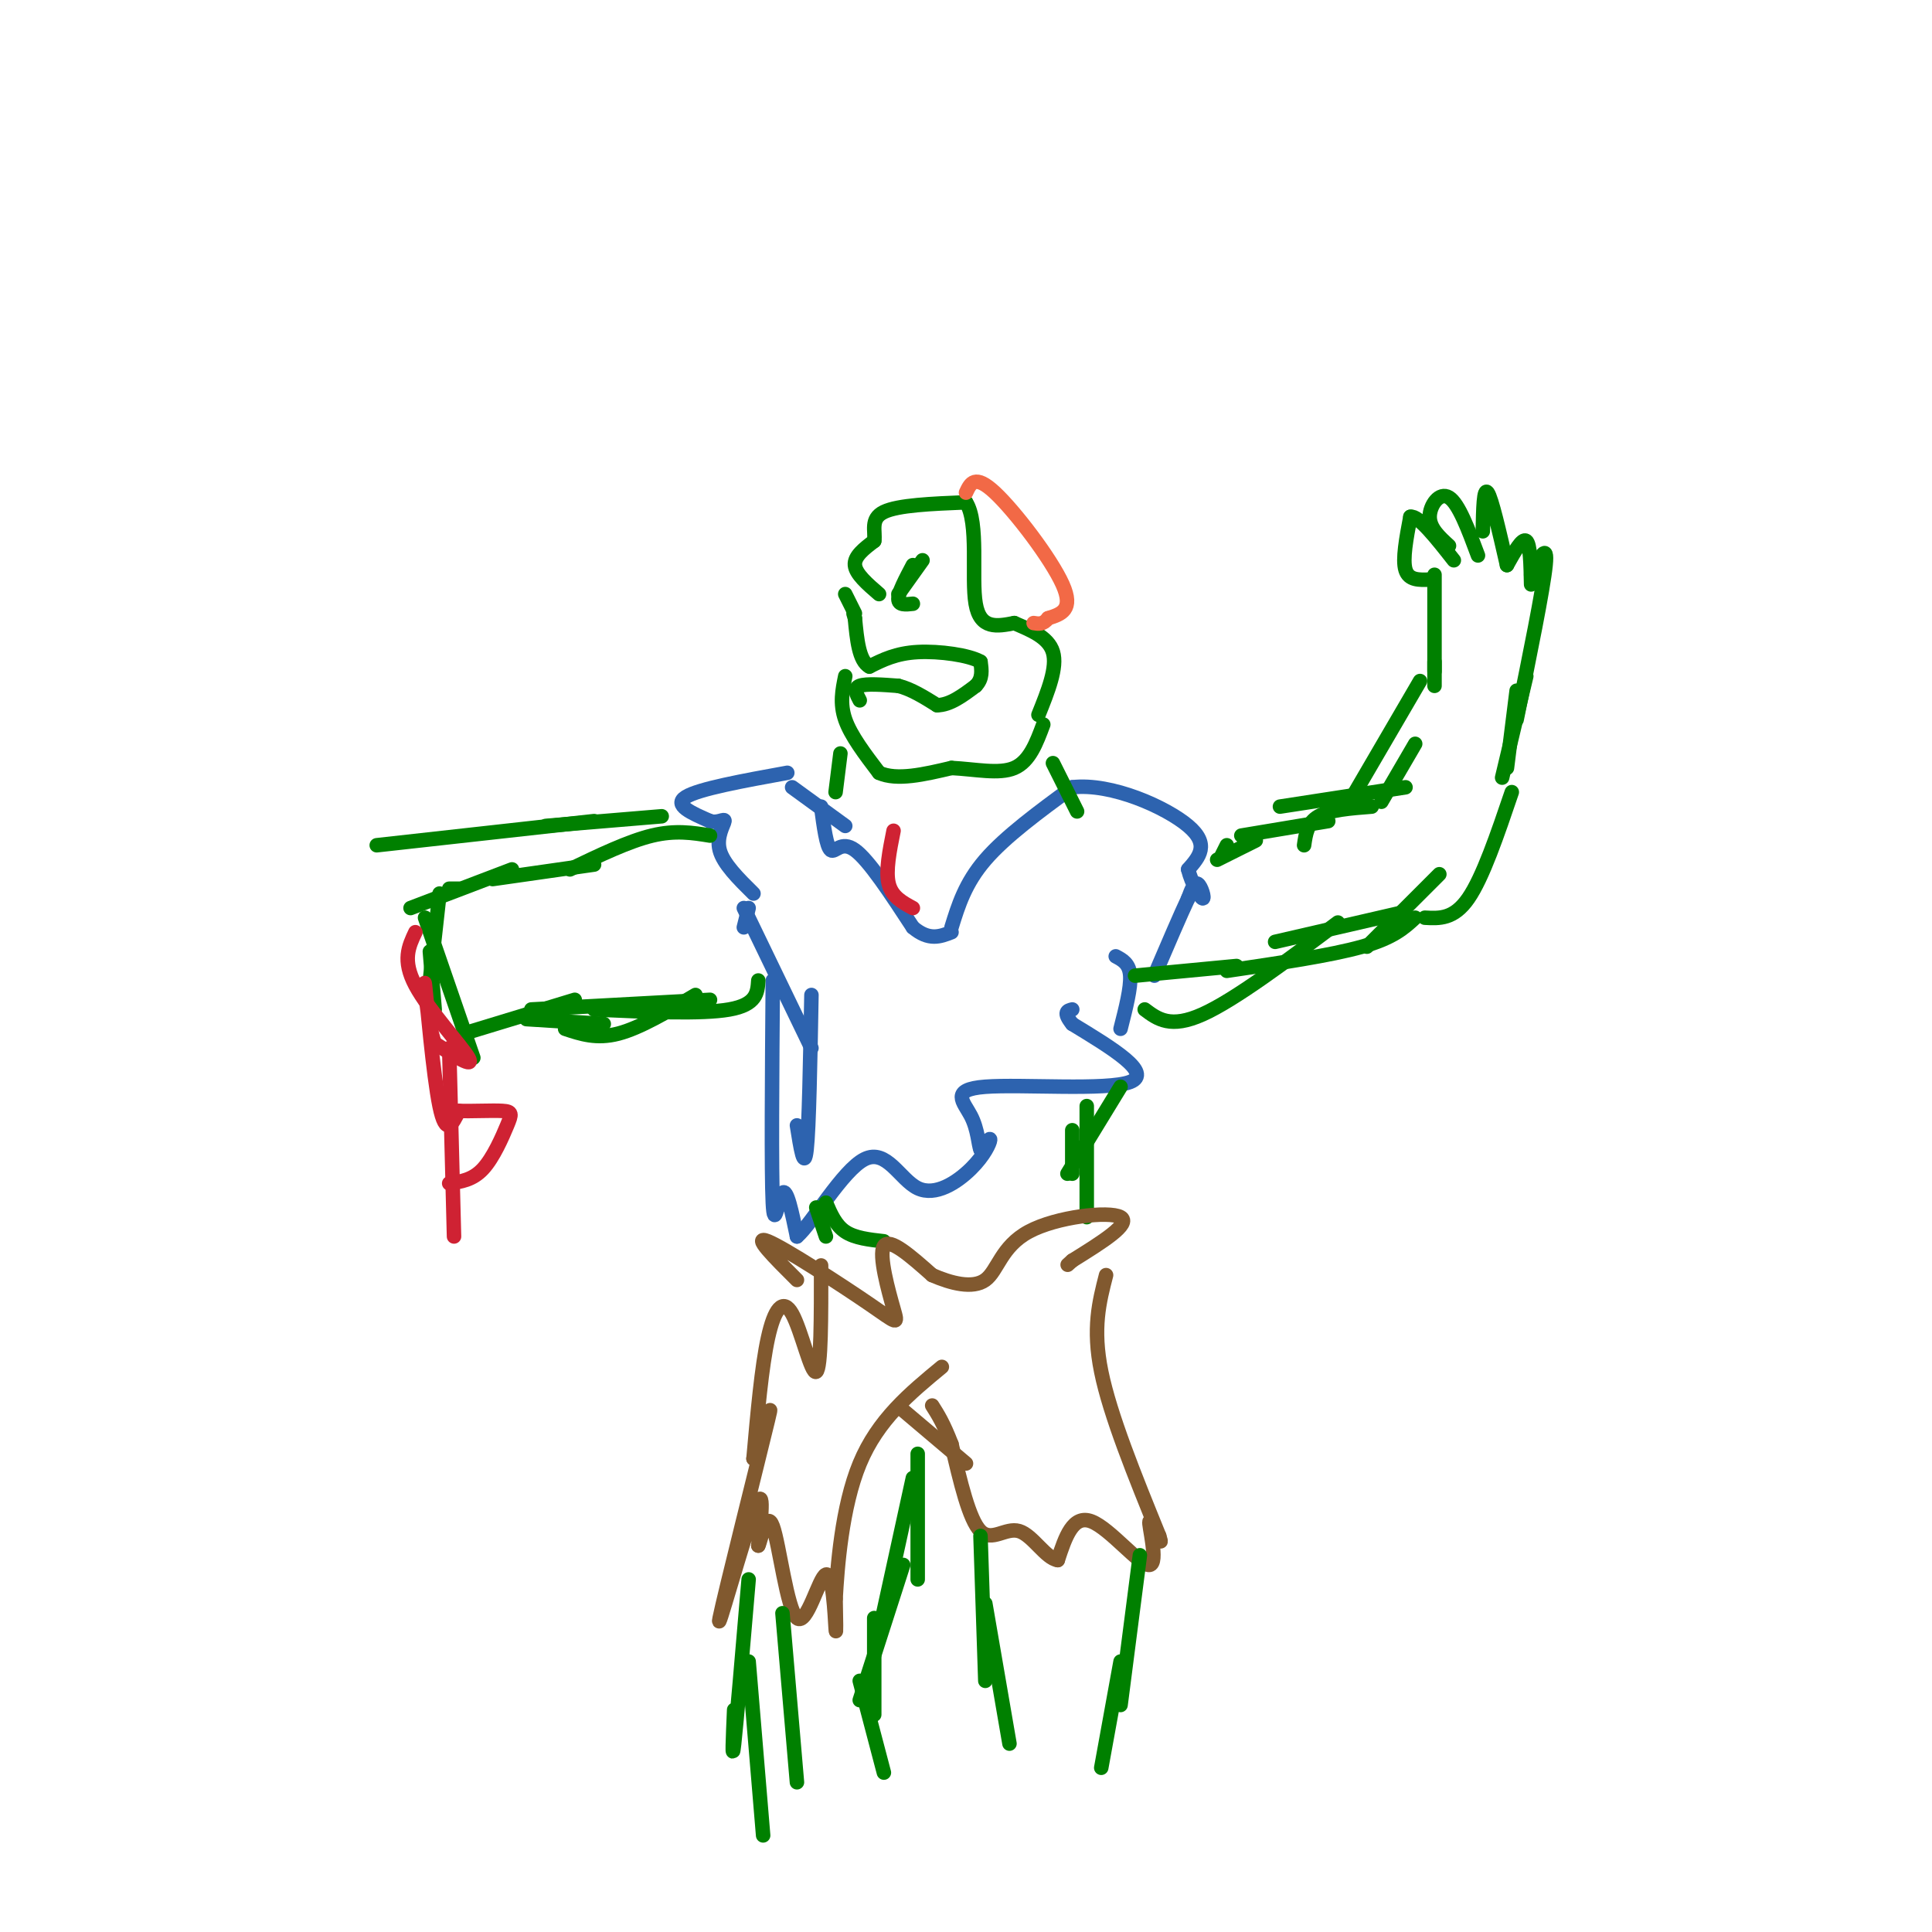 <svg viewBox='0 0 400 400' version='1.1' xmlns='http://www.w3.org/2000/svg' xmlns:xlink='http://www.w3.org/1999/xlink'><g fill='none' stroke='#2d63af' stroke-width='3' stroke-linecap='round' stroke-linejoin='round'><path d='M163,160c-9.167,1.667 -18.333,3.333 -21,5c-2.667,1.667 1.167,3.333 5,5'/><path d='M147,170c1.595,0.524 3.083,-0.667 3,0c-0.083,0.667 -1.738,3.190 -1,6c0.738,2.810 3.869,5.905 7,9'/><path d='M164,163c0.000,0.000 11.000,8.000 11,8'/><path d='M170,167c0.556,4.156 1.111,8.311 2,9c0.889,0.689 2.111,-2.089 5,0c2.889,2.089 7.444,9.044 12,16'/><path d='M189,192c3.333,2.833 5.667,1.917 8,1'/><path d='M197,192c1.417,-4.583 2.833,-9.167 7,-14c4.167,-4.833 11.083,-9.917 18,-15'/><path d='M222,163c8.133,-0.956 19.467,4.156 24,8c4.533,3.844 2.267,6.422 0,9'/><path d='M246,180c0.714,2.964 2.500,5.875 3,6c0.500,0.125 -0.286,-2.536 -1,-3c-0.714,-0.464 -1.357,1.268 -2,3'/><path d='M246,186c-1.500,3.167 -4.250,9.583 -7,16'/><path d='M155,188c0.000,0.000 -1.000,4.000 -1,4'/><path d='M154,188c0.000,0.000 14.000,29.000 14,29'/><path d='M168,206c-0.250,13.750 -0.500,27.500 -1,32c-0.500,4.500 -1.250,-0.250 -2,-5'/><path d='M160,203c-0.156,19.844 -0.311,39.689 0,46c0.311,6.311 1.089,-0.911 2,-2c0.911,-1.089 1.956,3.956 3,9'/><path d='M165,256c3.127,-2.633 9.446,-13.717 14,-16c4.554,-2.283 7.344,4.233 11,6c3.656,1.767 8.176,-1.217 11,-4c2.824,-2.783 3.950,-5.367 4,-6c0.050,-0.633 -0.975,0.683 -2,2'/><path d='M203,238c-0.427,-0.890 -0.496,-4.115 -2,-7c-1.504,-2.885 -4.443,-5.431 3,-6c7.443,-0.569 25.270,0.837 30,-1c4.730,-1.837 -3.635,-6.919 -12,-12'/><path d='M222,212c-2.000,-2.500 -1.000,-2.750 0,-3'/><path d='M231,198c1.417,0.750 2.833,1.500 3,4c0.167,2.500 -0.917,6.750 -2,11'/></g>
<g fill='none' stroke='#008000' stroke-width='3' stroke-linecap='round' stroke-linejoin='round'><path d='M137,169c0.000,0.000 -24.000,2.000 -24,2'/><path d='M157,203c-0.167,2.500 -0.333,5.000 -6,6c-5.667,1.000 -16.833,0.500 -28,0'/><path d='M147,173c-3.583,-0.583 -7.167,-1.167 -12,0c-4.833,1.167 -10.917,4.083 -17,7'/><path d='M144,206c-5.750,3.417 -11.500,6.833 -16,8c-4.500,1.167 -7.750,0.083 -11,-1'/><path d='M147,207c0.000,0.000 -37.000,2.000 -37,2'/><path d='M123,170c0.000,0.000 -45.000,5.000 -45,5'/><path d='M125,212c0.000,0.000 -16.000,-1.000 -16,-1'/><path d='M123,179c0.000,0.000 -21.000,3.000 -21,3'/><path d='M95,184c0.000,0.000 -2.000,0.000 -2,0'/><path d='M106,180c0.000,0.000 -21.000,8.000 -21,8'/><path d='M91,185c0.000,0.000 -2.000,18.000 -2,18'/><path d='M89,197c0.000,0.000 1.000,12.000 1,12'/><path d='M88,190c0.000,0.000 10.000,29.000 10,29'/><path d='M96,214c0.000,0.000 23.000,-7.000 23,-7'/><path d='M253,177c0.000,0.000 1.000,-2.000 1,-2'/><path d='M252,178c0.000,0.000 8.000,-4.000 8,-4'/><path d='M235,202c0.000,0.000 21.000,-2.000 21,-2'/><path d='M237,209c2.667,2.000 5.333,4.000 12,1c6.667,-3.000 17.333,-11.000 28,-19'/><path d='M257,173c0.000,0.000 18.000,-3.000 18,-3'/><path d='M264,195c0.000,0.000 26.000,-6.000 26,-6'/><path d='M254,201c10.750,-1.583 21.500,-3.167 28,-5c6.500,-1.833 8.750,-3.917 11,-6'/><path d='M270,175c0.333,-2.333 0.667,-4.667 3,-6c2.333,-1.333 6.667,-1.667 11,-2'/><path d='M283,196c0.000,0.000 15.000,-15.000 15,-15'/><path d='M265,167c0.000,0.000 26.000,-4.000 26,-4'/><path d='M286,166c0.000,0.000 7.000,-12.000 7,-12'/><path d='M295,190c3.000,0.167 6.000,0.333 9,-4c3.000,-4.333 6.000,-13.167 9,-22'/><path d='M280,165c0.000,0.000 14.000,-24.000 14,-24'/><path d='M311,161c0.000,0.000 5.000,-21.000 5,-21'/><path d='M312,159c0.000,0.000 2.000,-16.000 2,-16'/><path d='M297,142c0.000,0.000 0.000,-5.000 0,-5'/><path d='M297,139c0.000,0.000 0.000,-20.000 0,-20'/><path d='M296,120c-2.167,0.083 -4.333,0.167 -5,-2c-0.667,-2.167 0.167,-6.583 1,-11'/><path d='M292,107c1.667,-0.333 5.333,4.333 9,9'/><path d='M300,113c-2.000,-1.822 -4.000,-3.644 -4,-6c0.000,-2.356 2.000,-5.244 4,-4c2.000,1.244 4.000,6.622 6,12'/><path d='M307,110c0.083,-4.583 0.167,-9.167 1,-8c0.833,1.167 2.417,8.083 4,15'/><path d='M312,117c1.583,-2.833 3.167,-5.667 4,-5c0.833,0.667 0.917,4.833 1,9'/><path d='M317,119c1.750,-3.500 3.500,-7.000 3,-2c-0.500,5.000 -3.250,18.500 -6,32'/><path d='M173,164c0.000,0.000 1.000,-8.000 1,-8'/><path d='M223,168c0.000,0.000 -5.000,-10.000 -5,-10'/><path d='M175,140c-0.583,2.833 -1.167,5.667 0,9c1.167,3.333 4.083,7.167 7,11'/><path d='M182,160c3.667,1.667 9.333,0.333 15,-1'/><path d='M197,159c4.956,0.244 9.844,1.356 13,0c3.156,-1.356 4.578,-5.178 6,-9'/><path d='M178,145c-0.667,-1.250 -1.333,-2.500 0,-3c1.333,-0.500 4.667,-0.250 8,0'/><path d='M186,142c2.667,0.667 5.333,2.333 8,4'/><path d='M194,146c2.667,0.000 5.333,-2.000 8,-4'/><path d='M202,142c1.500,-1.500 1.250,-3.250 1,-5'/><path d='M203,137c-2.289,-1.356 -8.511,-2.244 -13,-2c-4.489,0.244 -7.244,1.622 -10,3'/><path d='M180,138c-2.167,-1.167 -2.583,-5.583 -3,-10'/><path d='M177,128c-0.500,-1.667 -0.250,-0.833 0,0'/><path d='M189,117c-1.500,2.833 -3.000,5.667 -3,7c0.000,1.333 1.500,1.167 3,1'/><path d='M177,127c0.000,0.000 -2.000,-4.000 -2,-4'/><path d='M191,116c0.000,0.000 -5.000,7.000 -5,7'/><path d='M182,123c-2.417,-2.083 -4.833,-4.167 -5,-6c-0.167,-1.833 1.917,-3.417 4,-5'/><path d='M181,112c0.311,-2.022 -0.911,-4.578 2,-6c2.911,-1.422 9.956,-1.711 17,-2'/><path d='M200,104c2.733,4.178 1.067,15.622 2,21c0.933,5.378 4.467,4.689 8,4'/><path d='M210,129c3.156,1.378 7.044,2.822 8,6c0.956,3.178 -1.022,8.089 -3,13'/></g>
<g fill='none' stroke='#f26946' stroke-width='3' stroke-linecap='round' stroke-linejoin='round'><path d='M200,102c0.911,-1.956 1.822,-3.911 6,0c4.178,3.911 11.622,13.689 14,19c2.378,5.311 -0.311,6.156 -3,7'/><path d='M217,128c-1.000,1.333 -2.000,1.167 -3,1'/></g>
<g fill='none' stroke='#cf2233' stroke-width='3' stroke-linecap='round' stroke-linejoin='round'><path d='M86,193c-1.378,2.911 -2.756,5.822 0,11c2.756,5.178 9.644,12.622 11,15c1.356,2.378 -2.822,-0.311 -7,-3'/><path d='M90,216c-1.667,-4.655 -2.333,-14.792 -2,-12c0.333,2.792 1.667,18.512 3,25c1.333,6.488 2.667,3.744 4,1'/><path d='M95,230c2.539,0.107 6.887,-0.126 9,0c2.113,0.126 1.992,0.611 1,3c-0.992,2.389 -2.855,6.683 -5,9c-2.145,2.317 -4.573,2.659 -7,3'/><path d='M93,217c0.000,0.000 1.000,39.000 1,39'/><path d='M185,172c-0.833,4.167 -1.667,8.333 -1,11c0.667,2.667 2.833,3.833 5,5'/></g>
<g fill='none' stroke='#008000' stroke-width='3' stroke-linecap='round' stroke-linejoin='round'><path d='M232,225c0.000,0.000 -11.000,18.000 -11,18'/><path d='M222,234c0.000,0.000 0.000,9.000 0,9'/><path d='M225,229c0.000,0.000 0.000,23.000 0,23'/><path d='M171,249c1.000,2.333 2.000,4.667 4,6c2.000,1.333 5.000,1.667 8,2'/><path d='M169,250c0.000,0.000 2.000,6.000 2,6'/></g>
<g fill='none' stroke='#81592f' stroke-width='3' stroke-linecap='round' stroke-linejoin='round'><path d='M165,265c-4.730,-4.710 -9.461,-9.419 -6,-8c3.461,1.419 15.113,8.968 21,13c5.887,4.032 6.008,4.547 5,1c-1.008,-3.547 -3.145,-11.156 -2,-13c1.145,-1.844 5.573,2.078 10,6'/><path d='M193,264c3.828,1.684 8.397,2.895 11,1c2.603,-1.895 3.239,-6.895 9,-10c5.761,-3.105 16.646,-4.316 19,-3c2.354,1.316 -3.823,5.158 -10,9'/><path d='M222,261c-1.667,1.500 -0.833,0.750 0,0'/><path d='M170,262c0.012,10.655 0.024,21.310 -1,22c-1.024,0.690 -3.083,-8.583 -5,-12c-1.917,-3.417 -3.690,-0.976 -5,5c-1.310,5.976 -2.155,15.488 -3,25'/><path d='M156,302c0.930,-0.802 4.754,-15.308 3,-8c-1.754,7.308 -9.088,36.429 -10,41c-0.912,4.571 4.596,-15.408 7,-22c2.404,-6.592 1.702,0.204 1,7'/><path d='M157,320c0.620,-1.174 1.669,-7.610 3,-4c1.331,3.610 2.944,17.267 5,19c2.056,1.733 4.553,-8.456 6,-9c1.447,-0.544 1.842,8.559 2,11c0.158,2.441 0.079,-1.779 0,-6'/><path d='M173,331c0.356,-6.267 1.244,-18.933 5,-28c3.756,-9.067 10.378,-14.533 17,-20'/><path d='M229,264c-1.417,5.500 -2.833,11.000 -1,20c1.833,9.000 6.917,21.500 12,34'/><path d='M240,318c1.234,3.866 -1.679,-3.469 -2,-3c-0.321,0.469 1.952,8.742 0,9c-1.952,0.258 -8.129,-7.498 -12,-9c-3.871,-1.502 -5.435,3.249 -7,8'/><path d='M219,323c-2.488,-0.333 -5.208,-5.167 -8,-6c-2.792,-0.833 -5.655,2.333 -8,0c-2.345,-2.333 -4.173,-10.167 -6,-18'/><path d='M197,299c-1.667,-4.333 -2.833,-6.167 -4,-8'/><path d='M200,303c0.000,0.000 -13.000,-11.000 -13,-11'/></g>
<g fill='none' stroke='#008000' stroke-width='3' stroke-linecap='round' stroke-linejoin='round'><path d='M190,301c0.000,0.000 0.000,26.000 0,26'/><path d='M189,306c0.000,0.000 -7.000,32.000 -7,32'/><path d='M187,324c0.000,0.000 -9.000,28.000 -9,28'/><path d='M162,334c0.000,0.000 3.000,35.000 3,35'/><path d='M181,335c0.000,0.000 0.000,20.000 0,20'/><path d='M155,327c-1.250,14.750 -2.500,29.500 -3,34c-0.500,4.500 -0.250,-1.250 0,-7'/><path d='M155,344c0.000,0.000 3.000,36.000 3,36'/><path d='M178,348c0.000,0.000 5.000,19.000 5,19'/><path d='M203,318c0.000,0.000 1.000,30.000 1,30'/><path d='M236,322c0.000,0.000 -4.000,31.000 -4,31'/><path d='M232,344c0.000,0.000 -4.000,22.000 -4,22'/><path d='M204,332c0.000,0.000 5.000,29.000 5,29'/></g>
</svg>
